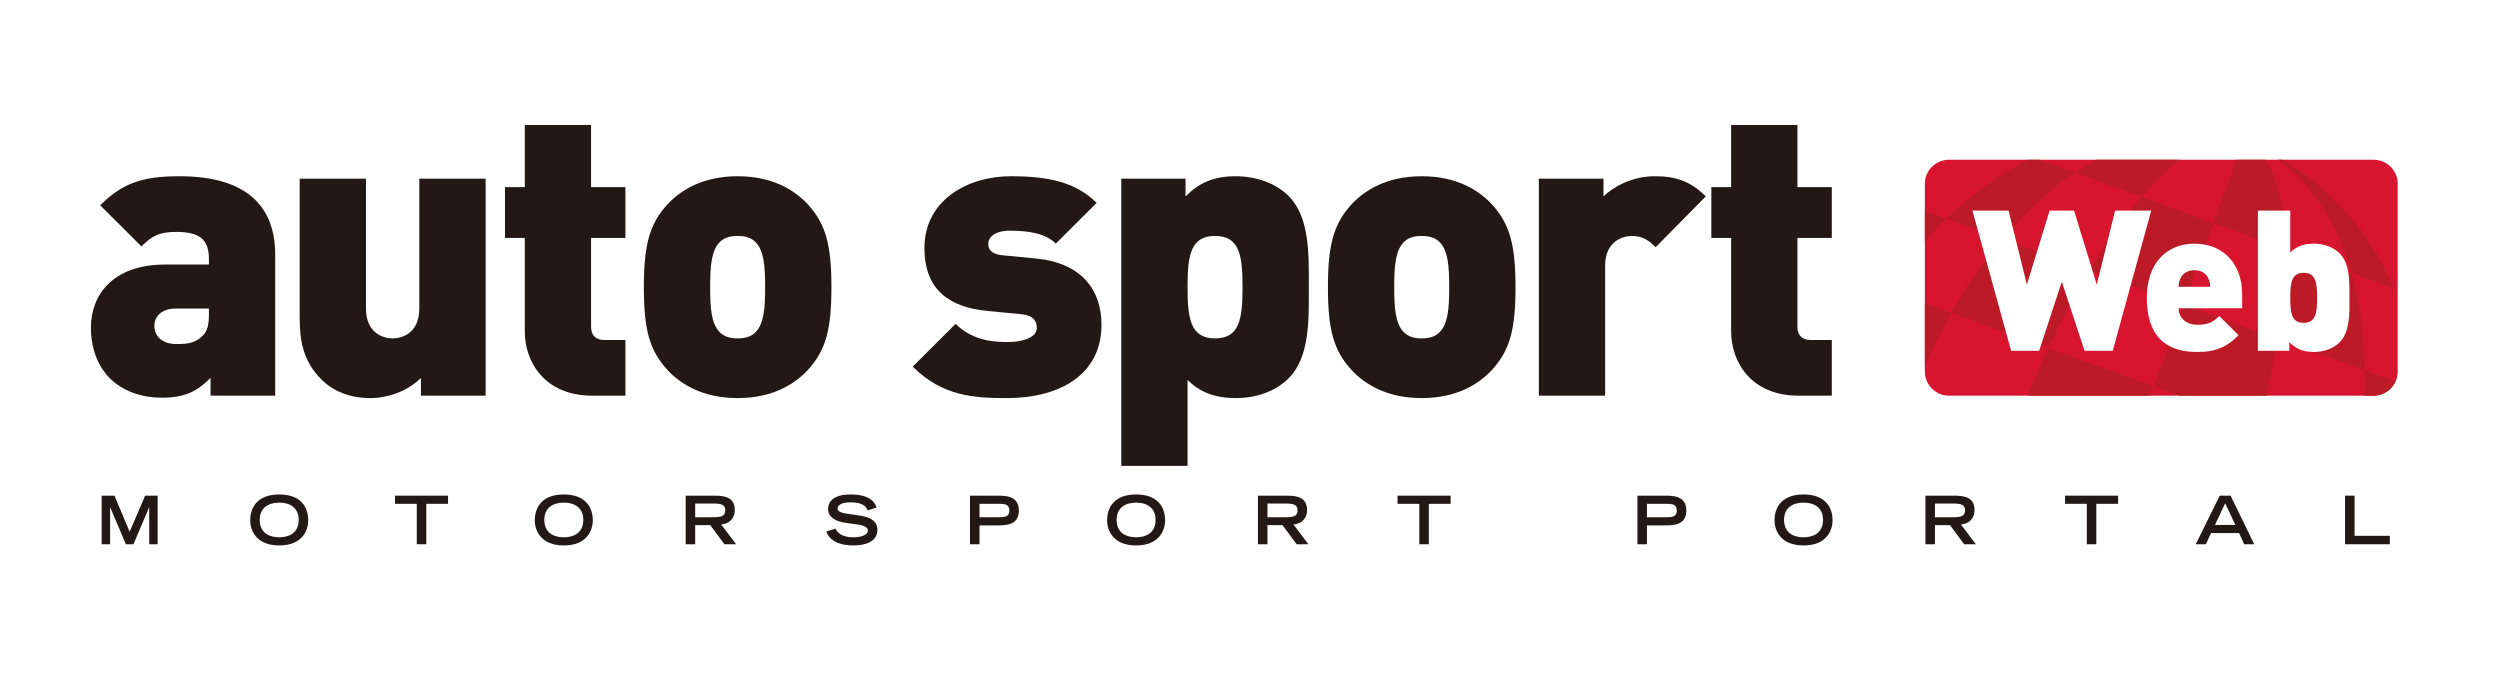 <svg width="220" height="60" viewBox="0 0 220 60" fill="none" xmlns="http://www.w3.org/2000/svg">
<rect width="220" height="60" fill="white"/>
<g clip-path="url(#clip0_258_2)">
<path d="M9.7 44.653H9.688V47.894H8.945V43.618H10.071L11.409 46.788L12.771 43.618H13.873V47.894H13.131V44.653H13.119L11.745 47.894H11.079L9.7 44.653Z" fill="#231815"/>
<path d="M24.572 43.512C26.458 43.512 27.124 44.617 27.124 45.788C27.124 46.676 26.599 48 24.572 48C22.544 48 22.02 46.676 22.02 45.788C22.02 44.617 22.686 43.512 24.572 43.512ZM26.287 45.741C26.287 44.712 25.55 44.23 24.572 44.23C23.593 44.23 22.857 44.712 22.857 45.741C22.857 46.953 23.77 47.282 24.572 47.282C25.373 47.282 26.287 46.953 26.287 45.741Z" fill="#231815"/>
<path d="M36.677 44.335H34.762V43.618H39.43V44.335H37.514V47.894H36.677V44.335Z" fill="#231815"/>
<path d="M49.615 43.512C51.501 43.512 52.167 44.617 52.167 45.788C52.167 46.676 51.642 48 49.615 48C47.587 48 47.062 46.676 47.062 45.788C47.062 44.617 47.729 43.512 49.615 43.512ZM51.33 45.741C51.33 44.712 50.593 44.23 49.615 44.23C48.636 44.23 47.9 44.712 47.9 45.741C47.9 46.953 48.813 47.282 49.615 47.282C50.416 47.282 51.33 46.953 51.33 45.741Z" fill="#231815"/>
<path d="M60.34 43.618H62.916C63.929 43.618 64.661 43.847 64.661 44.894C64.661 45.682 64.095 46.118 63.464 46.153L64.778 47.894H63.747L62.503 46.212H61.177V47.894H60.34V43.618ZM62.792 45.517C63.476 45.517 63.823 45.417 63.823 44.912C63.823 44.412 63.476 44.312 62.792 44.312H61.177V45.517H62.792Z" fill="#231815"/>
<path d="M76.352 44.917C76.216 44.536 75.869 44.206 74.849 44.206C74.283 44.206 73.711 44.347 73.711 44.741C73.711 44.924 73.817 45.118 74.672 45.224L75.686 45.376C76.647 45.524 77.212 45.894 77.212 46.612C77.212 47.624 76.246 48 75.102 48C73.263 48 72.815 47.094 72.715 46.771L73.522 46.517C73.676 46.83 73.994 47.282 75.126 47.282C75.81 47.282 76.375 47.059 76.375 46.688C76.375 46.412 76.057 46.229 75.444 46.153L74.418 46.012C73.428 45.877 72.874 45.447 72.874 44.794C72.874 43.512 74.542 43.512 74.872 43.512C76.717 43.512 77.035 44.365 77.141 44.659L76.352 44.917Z" fill="#231815"/>
<path d="M85.359 43.618H87.746C88.472 43.618 89.662 43.618 89.662 44.929C89.662 46.235 88.472 46.235 87.746 46.235H86.197V47.894H85.359V43.618ZM87.929 45.517C88.407 45.517 88.825 45.476 88.825 44.923C88.825 44.377 88.407 44.335 87.929 44.335H86.197V45.517H87.929Z" fill="#231815"/>
<path d="M99.978 43.512C101.864 43.512 102.53 44.617 102.53 45.788C102.53 46.676 102.006 48 99.978 48C97.95 48 97.426 46.676 97.426 45.788C97.426 44.617 98.092 43.512 99.978 43.512ZM101.693 45.741C101.693 44.712 100.956 44.23 99.978 44.23C98.999 44.23 98.263 44.712 98.263 45.741C98.263 46.953 99.176 47.282 99.978 47.282C100.78 47.282 101.693 46.953 101.693 45.741Z" fill="#231815"/>
<path d="M110.699 43.618H113.275C114.289 43.618 115.02 43.847 115.02 44.894C115.02 45.682 114.454 46.118 113.823 46.153L115.138 47.894H114.106L112.862 46.212H111.536V47.894H110.699V43.618ZM113.151 45.517C113.835 45.517 114.183 45.417 114.183 44.912C114.183 44.412 113.835 44.312 113.151 44.312H111.536V45.517H113.151Z" fill="#231815"/>
<path d="M124.9 44.335H122.984V43.618H127.653V44.335H125.737V47.894H124.9L124.9 44.335Z" fill="#231815"/>
<path d="M144.094 43.618H146.481C147.206 43.618 148.397 43.618 148.397 44.929C148.397 46.235 147.206 46.235 146.481 46.235H144.931V47.894H144.094V43.618ZM146.664 45.517C147.141 45.517 147.56 45.476 147.56 44.923C147.56 44.377 147.141 44.335 146.664 44.335H144.931V45.517H146.664Z" fill="#231815"/>
<path d="M158.712 43.512C160.599 43.512 161.265 44.617 161.265 45.788C161.265 46.676 160.74 48 158.712 48C156.685 48 156.16 46.676 156.16 45.788C156.16 44.617 156.826 43.512 158.712 43.512ZM160.428 45.741C160.428 44.712 159.691 44.23 158.712 44.23C157.734 44.23 156.997 44.712 156.997 45.741C156.997 46.953 157.911 47.282 158.712 47.282C159.514 47.282 160.428 46.953 160.428 45.741Z" fill="#231815"/>
<path d="M169.438 43.618H172.013C173.027 43.618 173.758 43.847 173.758 44.894C173.758 45.682 173.192 46.118 172.561 46.153L173.876 47.894H172.845L171.601 46.212H170.275V47.894H169.438V43.618ZM171.89 45.517C172.573 45.517 172.921 45.417 172.921 44.912C172.921 44.412 172.573 44.312 171.89 44.312H170.275V45.517H171.89Z" fill="#231815"/>
<path d="M183.638 44.335H181.723V43.618H186.391V44.335H184.475V47.894H183.638V44.335Z" fill="#231815"/>
<path d="M195.337 43.618H196.292L198.373 47.894H197.488L197.04 46.912H194.571L194.117 47.894H193.227L195.337 43.618ZM196.71 46.194L195.814 44.288L194.918 46.194H196.71Z" fill="#231815"/>
<path d="M206.363 43.618H207.2V47.152H210.307V47.894H206.363V43.618Z" fill="#231815"/>
<path d="M18.386 27.152H15.434C14.295 27.152 13.584 27.79 13.584 28.677C13.584 29.53 14.224 30.274 15.505 30.274C16.644 30.274 17.177 30.168 17.817 29.565C18.244 29.175 18.386 28.571 18.386 27.649V27.152ZM18.528 34.819V33.256C17.355 34.429 16.288 34.996 14.261 34.996C12.339 34.996 10.739 34.358 9.672 33.293C8.568 32.192 8 30.595 8 28.82C8 25.944 9.956 23.282 14.508 23.282H18.386V22.785C18.386 21.047 17.533 20.407 15.505 20.407C14.011 20.407 13.37 20.762 12.446 21.685L8.818 18.065C10.774 16.111 12.552 15.509 15.79 15.509C21.267 15.509 24.219 17.78 24.219 22.43V34.819H18.528Z" fill="#231815"/>
<path d="M37.042 34.819V33.257C35.869 34.429 34.126 35.031 32.597 35.031C30.782 35.031 29.324 34.429 28.292 33.399C26.655 31.765 26.371 29.956 26.371 27.933V15.722H32.205V27.152C32.205 29.352 33.77 29.779 34.553 29.779C35.336 29.779 36.9 29.352 36.9 27.152V15.722H42.735V34.819L37.042 34.819Z" fill="#231815"/>
<path d="M52.121 34.819C47.888 34.819 46.181 31.802 46.181 29.175V20.939H44.438V16.468H46.181V11H52.014V16.468H55.037V20.939H52.014V28.749C52.014 29.495 52.405 29.92 53.188 29.92H55.037V34.819H52.121Z" fill="#231815"/>
<path d="M66.477 21.295C66.122 20.94 65.623 20.763 64.912 20.763C64.2 20.763 63.702 20.94 63.346 21.295C62.6 22.04 62.494 23.39 62.494 25.27C62.494 27.151 62.6 28.501 63.346 29.246C63.702 29.601 64.2 29.778 64.912 29.778C65.623 29.778 66.122 29.601 66.477 29.246C67.223 28.501 67.332 27.151 67.332 25.27C67.332 23.39 67.223 22.04 66.477 21.295ZM71.066 32.583C69.927 33.79 68.006 35.032 64.912 35.032C61.817 35.032 59.896 33.79 58.758 32.583C57.157 30.843 56.66 29.034 56.66 25.27C56.66 21.544 57.157 19.698 58.758 17.958C59.896 16.751 61.817 15.509 64.912 15.509C68.006 15.509 69.927 16.751 71.066 17.958C72.666 19.698 73.165 21.544 73.165 25.27C73.165 29.034 72.666 30.843 71.066 32.583Z" fill="#231815"/>
<path d="M88.643 35.032C85.761 35.032 82.953 34.889 80.32 32.264L84.09 28.501C85.692 30.098 87.754 30.098 88.75 30.098C89.604 30.098 91.241 29.849 91.241 28.855C91.241 28.323 90.992 27.754 89.853 27.648L86.9 27.365C83.593 27.044 81.351 25.553 81.351 21.827C81.351 17.603 85.158 15.508 88.964 15.508C92.094 15.508 94.62 15.969 96.504 17.852L92.911 21.437C91.952 20.479 90.35 20.301 88.856 20.301C87.433 20.301 86.971 20.974 86.971 21.401C86.971 21.615 86.9 22.325 88.216 22.465L91.169 22.749C95.188 23.14 96.931 25.519 96.931 28.572C96.931 33.08 93.091 35.032 88.643 35.032Z" fill="#231815"/>
<path d="M106.925 20.763C104.755 20.763 104.505 22.501 104.505 25.27C104.505 28.038 104.755 29.778 106.925 29.778C109.094 29.778 109.343 28.038 109.343 25.27C109.343 22.501 109.094 20.763 106.925 20.763ZM113.398 33.292C112.297 34.394 110.625 35.032 108.775 35.032C106.889 35.032 105.572 34.5 104.505 33.435V40.994H98.672V15.721H104.327V17.283C105.501 16.113 106.747 15.509 108.738 15.509C110.588 15.509 112.297 16.147 113.398 17.248C115.283 19.129 115.177 22.466 115.177 25.27C115.177 28.075 115.283 31.412 113.398 33.292Z" fill="#231815"/>
<path d="M126.676 21.295C126.321 20.94 125.822 20.763 125.111 20.763C124.4 20.763 123.903 20.94 123.545 21.295C122.799 22.04 122.693 23.39 122.693 25.27C122.693 27.151 122.799 28.501 123.545 29.246C123.903 29.601 124.4 29.778 125.111 29.778C125.822 29.778 126.321 29.601 126.676 29.246C127.423 28.501 127.531 27.151 127.531 25.27C127.531 23.39 127.423 22.04 126.676 21.295ZM131.265 32.583C130.127 33.79 128.205 35.032 125.111 35.032C122.016 35.032 120.095 33.79 118.957 32.583C117.356 30.843 116.859 29.034 116.859 25.27C116.859 21.544 117.356 19.698 118.957 17.958C120.095 16.751 122.016 15.509 125.111 15.509C128.205 15.509 130.127 16.751 131.265 17.958C132.866 19.698 133.364 21.544 133.364 25.27C133.364 29.034 132.866 30.843 131.265 32.583Z" fill="#231815"/>
<path d="M145.697 21.756C145.129 21.187 144.595 20.763 143.598 20.763C142.815 20.763 141.251 21.224 141.251 23.388V34.818H135.418V15.721H141.108V17.283C141.963 16.433 143.635 15.509 145.626 15.509C147.512 15.509 148.792 15.97 150.108 17.283L145.697 21.756Z" fill="#231815"/>
<path d="M158.281 34.819C154.048 34.819 152.341 31.802 152.341 29.175V20.939H150.598V16.468H152.341V11H158.174V16.468H161.198V20.939H158.174V28.749C158.174 29.495 158.565 29.92 159.348 29.92H161.198V34.819H158.281Z" fill="#231815"/>
<path d="M208.873 14.057H171.513C170.339 14.057 169.387 15.007 169.387 16.178V32.697C169.387 33.869 170.339 34.819 171.513 34.819H208.873C210.047 34.819 210.999 33.869 210.999 32.697V16.178C210.999 15.007 210.047 14.057 208.873 14.057Z" fill="#D8152F"/>
<path d="M208.872 34.819C209.725 34.819 210.459 34.309 210.798 33.582L208.1 32.602C208.104 33.33 208.08 34.071 208.039 34.819L208.872 34.819Z" fill="#BC1A26"/>
<path d="M200.851 14.057H200.457C203.512 16.227 205.718 19.73 206.952 24.049L210.712 25.415C208.615 20.595 205.249 16.598 200.851 14.057Z" fill="#BC1A26"/>
<path d="M208.099 32.602C208.084 29.533 207.692 26.645 206.95 24.049L201.112 21.928C201.138 24.265 200.918 26.931 200.453 29.825L208.099 32.602Z" fill="#BC1A26"/>
<path d="M178.453 34.819H189.238L189.538 33.996L180.263 30.628C179.638 31.973 179.035 33.376 178.453 34.819Z" fill="#BC1A26"/>
<path d="M191.835 14.057H184.486C183.856 14.405 183.23 14.789 182.609 15.207L188.448 17.328C189.6 15.989 190.738 14.891 191.835 14.057Z" fill="#BC1A26"/>
<path d="M199.356 14.057H196.813L194.781 19.628L201.114 21.928C201.075 18.464 200.491 15.728 199.356 14.057Z" fill="#BC1A26"/>
<path d="M176.218 21.023C174.583 22.947 173.065 25.126 171.715 27.523L180.264 30.628C181.413 28.159 182.625 25.868 183.864 23.8L176.218 21.023Z" fill="#BC1A26"/>
<path d="M189.539 33.996L191.804 34.819H199.453C199.859 33.098 200.197 31.424 200.454 29.825L192.159 26.812L189.539 33.996Z" fill="#BC1A26"/>
<path d="M169.387 32.295C170.089 30.627 170.867 29.03 171.716 27.523L169.387 26.677V32.295Z" fill="#BC1A26"/>
<path d="M182.608 15.207L179.439 14.057H178.437C175.888 15.379 173.474 17.119 171.293 19.234L176.218 21.023C178.206 18.682 180.367 16.721 182.608 15.207Z" fill="#BC1A26"/>
<path d="M192.162 26.812L194.782 19.628L188.449 17.328C186.924 19.101 185.375 21.285 183.867 23.8L192.162 26.812Z" fill="#BC1A26"/>
<path d="M171.294 19.234L169.387 18.541V21.268C170.002 20.561 170.633 19.875 171.294 19.234Z" fill="#BC1A26"/>
<path d="M185.921 30.87H183.438L181.441 24.787L179.444 30.87H176.978L173.574 18.532H176.752L178.367 25.048L180.364 18.532H182.518L184.515 25.048L186.13 18.532H189.307L185.921 30.87Z" fill="white"/>
<path d="M191.718 27.127C191.718 27.89 192.308 28.582 193.368 28.582C194.358 28.582 194.792 28.305 195.295 27.803L196.997 29.501C196.042 30.454 195.104 30.974 193.368 30.974C191.301 30.974 188.922 30.229 188.922 26.209C188.922 23.159 190.658 21.443 193.107 21.443C195.817 21.443 197.31 23.419 197.31 25.862V27.127H191.718ZM194.34 24.51C194.167 24.112 193.785 23.782 193.107 23.782C192.43 23.782 192.048 24.112 191.874 24.51C191.753 24.753 191.718 25.012 191.718 25.238H194.497C194.497 25.012 194.462 24.753 194.34 24.51Z" fill="white"/>
<path d="M205.885 30.125C205.346 30.662 204.512 30.974 203.61 30.974C202.637 30.974 202.03 30.68 201.457 30.108V30.87H198.695V18.532H201.543V22.223C202.064 21.703 202.707 21.443 203.627 21.443C204.53 21.443 205.346 21.755 205.885 22.292C206.805 23.211 206.753 24.84 206.753 26.209C206.753 27.577 206.805 29.206 205.885 30.125ZM202.724 24.008C201.665 24.008 201.543 24.857 201.543 26.209C201.543 27.561 201.665 28.409 202.724 28.409C203.783 28.409 203.905 27.561 203.905 26.209C203.905 24.857 203.783 24.008 202.724 24.008Z" fill="white"/>
</g>
<defs>
<clipPath id="clip0_258_2">
<rect width="203" height="37" fill="white" transform="translate(8 11)"/>
</clipPath>
</defs>
</svg>
